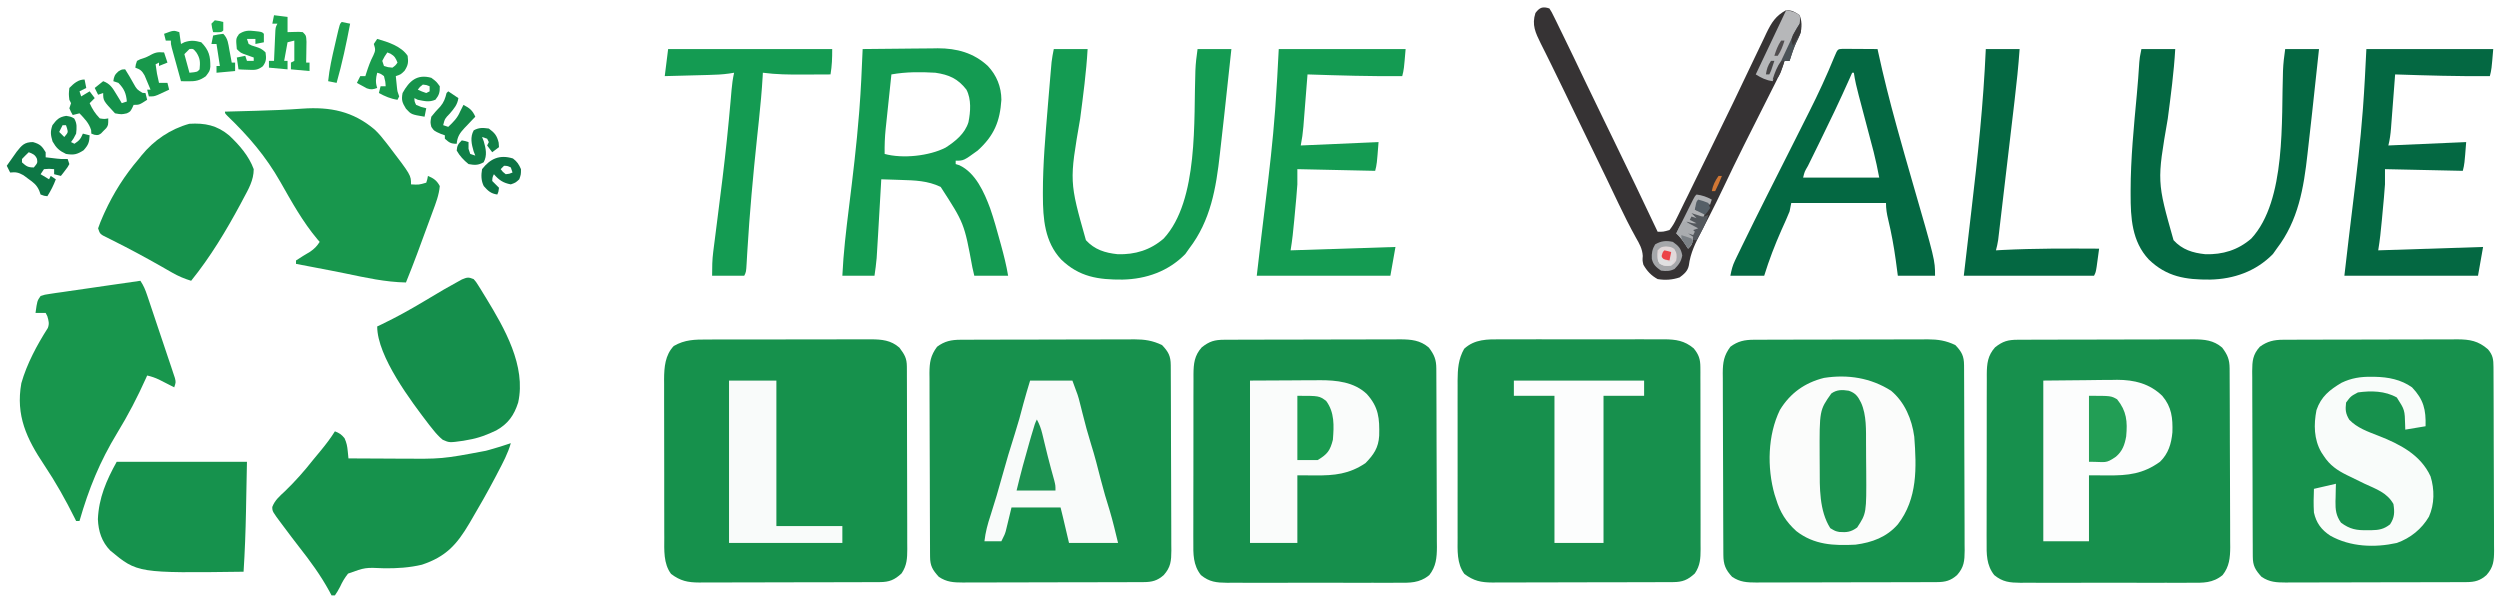 <svg height="356" width="1478" xmlns="http://www.w3.org/2000/svg" version="1.1">
<path transform="translate(723.876,200.86)" fill="#168F4C" d="M0 0 C1.47 -0.009 1.47 -0.009 2.969 -0.017 C4.038 -0.018 5.107 -0.02 6.208 -0.021 C7.338 -0.026 8.469 -0.031 9.633 -0.036 C13.376 -0.05 17.119 -0.057 20.863 -0.063 C23.463 -0.068 26.064 -0.074 28.665 -0.08 C33.422 -0.089 38.18 -0.095 42.938 -0.098 C49.93 -0.103 56.922 -0.12 63.914 -0.149 C69.98 -0.174 76.045 -0.181 82.111 -0.183 C84.687 -0.186 87.263 -0.194 89.839 -0.207 C93.443 -0.224 97.048 -0.222 100.653 -0.216 C101.715 -0.225 102.778 -0.234 103.873 -0.244 C110.371 -0.207 115.742 0.228 120.867 4.64 C124.065 8.875 125.246 11.715 125.271 16.965 C125.282 18.456 125.282 18.456 125.293 19.977 C125.296 21.066 125.299 22.155 125.301 23.278 C125.308 24.426 125.314 25.574 125.321 26.757 C125.341 30.566 125.353 34.375 125.363 38.183 C125.367 39.484 125.371 40.784 125.375 42.123 C125.394 48.296 125.408 54.468 125.417 60.64 C125.426 67.753 125.453 74.867 125.493 81.98 C125.523 87.485 125.538 92.99 125.541 98.495 C125.544 101.779 125.555 105.064 125.578 108.348 C125.602 112.018 125.601 115.686 125.594 119.356 C125.613 120.975 125.613 120.975 125.633 122.627 C125.59 128.885 125.117 134.105 121.124 139.14 C115.28 143.927 109.67 143.712 102.333 143.658 C101.163 143.665 99.993 143.672 98.788 143.679 C94.931 143.697 91.075 143.685 87.218 143.672 C84.532 143.674 81.846 143.678 79.16 143.683 C73.534 143.691 67.909 143.681 62.284 143.662 C55.793 143.64 49.302 143.647 42.811 143.669 C37.224 143.687 31.638 143.69 26.051 143.679 C22.72 143.673 19.39 143.674 16.059 143.686 C12.344 143.696 8.63 143.68 4.915 143.658 C3.82 143.666 2.725 143.674 1.596 143.683 C-4.745 143.612 -8.891 143.223 -13.876 139.14 C-18.568 133.212 -18.443 126.665 -18.377 119.404 C-18.383 118.251 -18.388 117.099 -18.394 115.912 C-18.406 112.121 -18.39 108.33 -18.372 104.539 C-18.372 101.897 -18.373 99.254 -18.376 96.612 C-18.379 91.083 -18.365 85.554 -18.342 80.024 C-18.316 73.642 -18.314 67.259 -18.326 60.877 C-18.336 54.72 -18.33 48.564 -18.316 42.408 C-18.312 39.795 -18.311 37.182 -18.315 34.569 C-18.318 30.918 -18.302 27.269 -18.28 23.618 C-18.284 22.54 -18.289 21.461 -18.293 20.35 C-18.231 14.085 -17.756 9.374 -13.411 4.496 C-8.815 0.851 -5.753 0.02 0 0 Z"></path>
<path transform="translate(1192.876,200.86)" fill="#17904D" d="M0 0 C1.47 -0.009 1.47 -0.009 2.969 -0.017 C4.038 -0.018 5.107 -0.02 6.208 -0.021 C7.338 -0.026 8.469 -0.031 9.633 -0.036 C13.376 -0.05 17.119 -0.057 20.863 -0.063 C23.463 -0.068 26.064 -0.074 28.665 -0.08 C33.422 -0.089 38.18 -0.095 42.938 -0.098 C49.93 -0.103 56.922 -0.12 63.914 -0.149 C69.98 -0.174 76.045 -0.181 82.111 -0.183 C84.687 -0.186 87.263 -0.194 89.839 -0.207 C93.443 -0.224 97.048 -0.222 100.653 -0.216 C101.715 -0.225 102.778 -0.234 103.873 -0.244 C110.371 -0.207 115.742 0.228 120.867 4.64 C124.065 8.875 125.246 11.715 125.271 16.965 C125.282 18.456 125.282 18.456 125.293 19.977 C125.296 21.066 125.299 22.155 125.301 23.278 C125.308 24.426 125.314 25.574 125.321 26.757 C125.341 30.566 125.353 34.375 125.363 38.183 C125.367 39.484 125.371 40.784 125.375 42.123 C125.394 48.296 125.408 54.468 125.417 60.64 C125.426 67.753 125.453 74.867 125.493 81.98 C125.523 87.485 125.538 92.99 125.541 98.495 C125.544 101.779 125.555 105.064 125.578 108.348 C125.602 112.018 125.601 115.686 125.594 119.356 C125.613 120.975 125.613 120.975 125.633 122.627 C125.59 128.885 125.117 134.105 121.124 139.14 C115.28 143.927 109.67 143.712 102.333 143.658 C101.163 143.665 99.993 143.672 98.788 143.679 C94.931 143.697 91.075 143.685 87.218 143.672 C84.532 143.674 81.846 143.678 79.16 143.683 C73.534 143.691 67.909 143.681 62.284 143.662 C55.793 143.64 49.302 143.647 42.811 143.669 C37.224 143.687 31.638 143.69 26.051 143.679 C22.72 143.673 19.39 143.674 16.059 143.686 C12.344 143.696 8.63 143.68 4.915 143.658 C3.82 143.666 2.725 143.674 1.596 143.683 C-4.745 143.612 -8.891 143.223 -13.876 139.14 C-18.568 133.212 -18.443 126.665 -18.377 119.404 C-18.383 118.251 -18.388 117.099 -18.394 115.912 C-18.406 112.121 -18.39 108.33 -18.372 104.539 C-18.372 101.897 -18.373 99.254 -18.376 96.612 C-18.379 91.083 -18.365 85.554 -18.342 80.024 C-18.316 73.642 -18.314 67.259 -18.326 60.877 C-18.336 54.72 -18.33 48.564 -18.316 42.408 C-18.312 39.795 -18.311 37.182 -18.315 34.569 C-18.318 30.918 -18.302 27.269 -18.28 23.618 C-18.284 22.54 -18.289 21.461 -18.293 20.35 C-18.231 14.085 -17.756 9.374 -13.411 4.496 C-8.815 0.851 -5.753 0.02 0 0 Z"></path>
<path transform="translate(887.446,200.612)" fill="#17904D" d="M0 0 C1.121 -0.005 2.243 -0.011 3.398 -0.016 C7.087 -0.029 10.776 -0.02 14.465 -0.01 C17.037 -0.012 19.61 -0.015 22.182 -0.019 C27.566 -0.023 32.95 -0.017 38.334 -0.003 C44.545 0.013 50.756 0.008 56.967 -0.008 C62.961 -0.024 68.955 -0.022 74.949 -0.013 C77.491 -0.011 80.034 -0.014 82.576 -0.021 C86.13 -0.028 89.684 -0.017 93.238 0 C94.285 -0.006 95.332 -0.012 96.411 -0.018 C103.324 0.042 108.406 0.751 113.867 5.326 C116.854 8.976 117.804 11.707 117.815 16.422 C117.822 17.437 117.829 18.452 117.837 19.498 C117.834 20.606 117.832 21.713 117.829 22.854 C117.834 24.026 117.839 25.197 117.845 26.403 C117.856 29.612 117.859 32.821 117.856 36.03 C117.855 38.711 117.86 41.392 117.865 44.074 C117.876 50.401 117.876 56.729 117.87 63.057 C117.864 69.578 117.876 76.099 117.898 82.62 C117.915 88.225 117.921 93.829 117.918 99.433 C117.916 102.778 117.92 106.123 117.933 109.467 C117.945 113.199 117.938 116.931 117.927 120.663 C117.934 121.767 117.942 122.87 117.95 124.007 C117.912 129.537 117.759 133.656 114.554 138.388 C110.376 142.253 107.305 143.509 101.678 143.529 C100.171 143.537 100.171 143.537 98.632 143.546 C97.531 143.547 96.429 143.548 95.293 143.549 C94.132 143.554 92.971 143.559 91.775 143.564 C87.924 143.579 84.073 143.586 80.222 143.591 C78.226 143.596 76.229 143.6 74.232 143.604 C68.668 143.616 63.103 143.624 57.539 143.627 C50.348 143.632 43.157 143.649 35.967 143.678 C30.405 143.7 24.843 143.71 19.281 143.711 C15.961 143.712 12.641 143.719 9.321 143.736 C5.615 143.753 1.909 143.751 -1.796 143.745 C-2.892 143.754 -3.988 143.763 -5.117 143.773 C-11.884 143.735 -16.179 142.838 -21.696 138.701 C-26.278 132.646 -25.733 124.569 -25.704 117.326 C-25.708 116.245 -25.711 115.164 -25.715 114.051 C-25.724 110.497 -25.718 106.942 -25.711 103.388 C-25.713 100.908 -25.714 98.427 -25.717 95.947 C-25.72 90.755 -25.716 85.564 -25.706 80.373 C-25.695 73.728 -25.701 67.084 -25.713 60.44 C-25.721 55.32 -25.718 50.2 -25.713 45.08 C-25.712 42.631 -25.713 40.181 -25.718 37.731 C-25.723 34.304 -25.715 30.878 -25.704 27.451 C-25.708 26.445 -25.712 25.439 -25.717 24.402 C-25.676 17.654 -25.27 11.546 -21.821 5.576 C-15.575 -0.177 -8.024 -0.047 0 0 Z"></path>
<path transform="translate(418.219,200.725)" fill="#16914C" d="M0 0 C1.682 -0.008 1.682 -0.008 3.397 -0.015 C7.097 -0.029 10.797 -0.028 14.496 -0.026 C17.072 -0.03 19.647 -0.034 22.223 -0.039 C27.618 -0.047 33.014 -0.046 38.41 -0.041 C44.636 -0.035 50.861 -0.047 57.087 -0.069 C63.091 -0.088 69.094 -0.091 75.098 -0.088 C77.646 -0.088 80.194 -0.094 82.742 -0.104 C86.306 -0.116 89.87 -0.109 93.434 -0.098 C94.484 -0.105 95.534 -0.113 96.616 -0.121 C103.066 -0.075 108.477 0.363 113.524 4.81 C116.576 8.925 117.905 10.987 117.922 16.068 C117.928 17.081 117.933 18.093 117.939 19.136 C117.941 20.808 117.941 20.808 117.943 22.514 C117.948 23.685 117.953 24.856 117.958 26.062 C117.97 29.279 117.977 32.496 117.982 35.713 C117.985 37.724 117.989 39.734 117.993 41.745 C118.007 48.037 118.017 54.329 118.02 60.621 C118.025 67.88 118.042 75.14 118.071 82.4 C118.093 88.013 118.103 93.626 118.104 99.238 C118.105 102.59 118.111 105.941 118.129 109.293 C118.146 113.035 118.144 116.776 118.138 120.518 C118.147 121.625 118.156 122.731 118.166 123.872 C118.136 129.41 117.995 133.536 114.781 138.275 C110.603 142.14 107.533 143.396 101.905 143.415 C100.398 143.424 100.398 143.424 98.86 143.432 C97.758 143.434 96.656 143.435 95.521 143.436 C94.359 143.441 93.198 143.446 92.002 143.451 C88.151 143.465 84.3 143.472 80.449 143.478 C78.453 143.482 76.456 143.486 74.459 143.491 C68.895 143.503 63.33 143.51 57.766 143.514 C50.575 143.518 43.384 143.536 36.194 143.565 C30.632 143.586 25.07 143.596 19.508 143.598 C16.188 143.599 12.868 143.606 9.548 143.622 C5.842 143.639 2.137 143.638 -1.569 143.631 C-2.665 143.64 -3.761 143.65 -4.89 143.659 C-11.657 143.622 -15.952 142.725 -21.469 138.587 C-26.062 132.518 -25.511 124.397 -25.493 117.136 C-25.498 116.047 -25.503 114.959 -25.509 113.837 C-25.522 110.255 -25.522 106.673 -25.519 103.091 C-25.523 100.591 -25.528 98.09 -25.532 95.59 C-25.54 90.355 -25.539 85.121 -25.534 79.887 C-25.529 74.522 -25.536 69.158 -25.555 63.793 C-25.577 57.3 -25.585 50.807 -25.581 44.314 C-25.582 41.845 -25.587 39.377 -25.597 36.909 C-25.609 33.453 -25.602 29.998 -25.591 26.542 C-25.598 25.531 -25.606 24.519 -25.614 23.477 C-25.561 16.326 -25.015 9.222 -19.906 3.837 C-13.354 0.028 -7.387 -0.017 0 0 Z"></path>
<path transform="translate(1349.838,200.86)" fill="#17914D" d="M0 0 C0.971 -0.006 1.943 -0.011 2.944 -0.017 C4.003 -0.018 5.062 -0.02 6.154 -0.021 C7.274 -0.026 8.395 -0.031 9.55 -0.036 C13.261 -0.05 16.971 -0.057 20.682 -0.063 C23.26 -0.068 25.838 -0.074 28.417 -0.08 C33.133 -0.089 37.85 -0.095 42.567 -0.098 C49.498 -0.103 56.43 -0.12 63.361 -0.149 C69.374 -0.174 75.388 -0.181 81.401 -0.183 C83.954 -0.186 86.508 -0.194 89.062 -0.207 C92.635 -0.224 96.209 -0.222 99.783 -0.216 C100.836 -0.225 101.889 -0.234 102.974 -0.244 C110.369 -0.202 115.299 0.651 121.037 5.64 C124.002 9.128 124.288 11.67 124.309 16.092 C124.32 17.625 124.32 17.625 124.331 19.189 C124.334 20.31 124.337 21.43 124.339 22.585 C124.346 23.766 124.352 24.946 124.359 26.163 C124.379 30.079 124.391 33.994 124.401 37.91 C124.405 39.259 124.409 40.608 124.413 41.958 C124.432 48.297 124.446 54.635 124.455 60.974 C124.464 68.286 124.491 75.598 124.531 82.91 C124.561 88.565 124.576 94.221 124.579 99.876 C124.582 103.252 124.591 106.628 124.616 110.004 C124.64 113.772 124.639 117.539 124.632 121.308 C124.651 122.979 124.651 122.979 124.671 124.685 C124.63 130.826 124.288 134.476 120.162 139.14 C116.388 142.457 113.24 143.264 108.286 143.281 C106.778 143.289 106.778 143.289 105.24 143.298 C104.138 143.299 103.037 143.3 101.901 143.302 C100.74 143.307 99.579 143.312 98.382 143.317 C94.532 143.331 90.681 143.338 86.83 143.344 C84.834 143.348 82.837 143.352 80.84 143.357 C75.276 143.368 69.711 143.376 64.147 143.379 C56.956 143.384 49.765 143.401 42.574 143.43 C37.013 143.452 31.451 143.462 25.889 143.463 C22.569 143.464 19.249 143.472 15.928 143.488 C12.223 143.505 8.517 143.503 4.811 143.497 C3.716 143.506 2.62 143.515 1.491 143.525 C-4.023 143.495 -8.119 143.339 -12.838 140.14 C-16.508 136.073 -17.959 133.692 -17.985 128.271 C-17.992 127.242 -17.999 126.213 -18.007 125.153 C-18.009 124.019 -18.012 122.885 -18.015 121.718 C-18.021 120.527 -18.028 119.337 -18.035 118.11 C-18.054 114.157 -18.066 110.203 -18.076 106.25 C-18.08 104.889 -18.084 103.527 -18.088 102.166 C-18.107 95.769 -18.122 89.373 -18.13 82.976 C-18.14 75.595 -18.166 68.214 -18.206 60.833 C-18.237 55.127 -18.251 49.421 -18.255 43.715 C-18.257 40.307 -18.266 36.9 -18.291 33.493 C-18.315 29.689 -18.315 25.885 -18.308 22.081 C-18.321 20.955 -18.333 19.83 -18.347 18.67 C-18.305 12.519 -18.015 8.789 -13.838 4.14 C-9.342 0.881 -5.471 0.019 0 0 Z"></path>
<path transform="translate(567.831,200.86)" fill="#17914D" d="M0 0 C0.97 -0.006 1.94 -0.011 2.939 -0.017 C3.997 -0.018 5.055 -0.02 6.145 -0.021 C7.823 -0.028 7.823 -0.028 9.536 -0.036 C13.242 -0.05 16.948 -0.057 20.653 -0.063 C23.229 -0.068 25.805 -0.074 28.381 -0.08 C33.094 -0.089 37.807 -0.095 42.52 -0.098 C49.443 -0.103 56.366 -0.12 63.289 -0.149 C69.297 -0.174 75.305 -0.181 81.313 -0.183 C83.863 -0.186 86.413 -0.194 88.963 -0.207 C92.534 -0.224 96.105 -0.222 99.676 -0.216 C101.25 -0.23 101.25 -0.23 102.857 -0.244 C108.997 -0.209 113.6 0.484 119.169 3.14 C122.933 7.098 124.291 9.633 124.316 15.01 C124.327 16.554 124.327 16.554 124.338 18.128 C124.341 19.262 124.343 20.395 124.346 21.563 C124.353 22.754 124.359 23.944 124.366 25.17 C124.386 29.124 124.397 33.077 124.407 37.031 C124.411 38.392 124.415 39.754 124.42 41.115 C124.439 47.512 124.453 53.908 124.461 60.305 C124.471 67.686 124.497 75.066 124.538 82.447 C124.568 88.154 124.583 93.86 124.586 99.566 C124.588 102.974 124.597 106.381 124.622 109.788 C124.647 113.592 124.646 117.396 124.639 121.2 C124.658 122.888 124.658 122.888 124.678 124.61 C124.637 130.774 124.319 134.462 120.169 139.14 C116.395 142.457 113.247 143.264 108.293 143.281 C106.785 143.289 106.785 143.289 105.247 143.298 C104.145 143.299 103.043 143.3 101.908 143.302 C100.747 143.307 99.586 143.312 98.389 143.317 C94.538 143.331 90.688 143.338 86.837 143.344 C84.84 143.348 82.844 143.352 80.847 143.357 C75.282 143.368 69.718 143.376 64.153 143.379 C56.963 143.384 49.772 143.401 42.581 143.43 C37.019 143.452 31.457 143.462 25.895 143.463 C22.575 143.464 19.255 143.472 15.935 143.488 C12.229 143.505 8.524 143.503 4.818 143.497 C3.722 143.506 2.627 143.515 1.498 143.525 C-4.016 143.495 -8.113 143.339 -12.831 140.14 C-16.484 136.092 -17.952 133.712 -17.978 128.315 C-17.985 127.296 -17.992 126.277 -18 125.227 C-18.003 124.104 -18.005 122.982 -18.008 121.825 C-18.015 120.646 -18.021 119.467 -18.028 118.253 C-18.048 114.336 -18.059 110.42 -18.069 106.504 C-18.073 105.155 -18.077 103.806 -18.082 102.457 C-18.101 96.118 -18.115 89.778 -18.123 83.439 C-18.133 76.127 -18.159 68.815 -18.2 61.503 C-18.23 55.849 -18.245 50.194 -18.248 44.54 C-18.25 41.164 -18.259 37.789 -18.284 34.413 C-18.309 30.643 -18.308 26.873 -18.301 23.103 C-18.314 21.99 -18.327 20.878 -18.34 19.731 C-18.297 13.312 -17.689 9.346 -13.831 4.14 C-9.414 0.827 -5.428 0.019 0 0 Z"></path>
<path transform="translate(1036.831,200.86)" fill="#16914D" d="M0 0 C0.97 -0.006 1.94 -0.011 2.939 -0.017 C3.997 -0.018 5.055 -0.02 6.145 -0.021 C7.823 -0.028 7.823 -0.028 9.536 -0.036 C13.242 -0.05 16.948 -0.057 20.653 -0.063 C23.229 -0.068 25.805 -0.074 28.381 -0.08 C33.094 -0.089 37.807 -0.095 42.52 -0.098 C49.443 -0.103 56.366 -0.12 63.289 -0.149 C69.297 -0.174 75.305 -0.181 81.313 -0.183 C83.863 -0.186 86.413 -0.194 88.963 -0.207 C92.534 -0.224 96.105 -0.222 99.676 -0.216 C101.25 -0.23 101.25 -0.23 102.857 -0.244 C108.997 -0.209 113.6 0.484 119.169 3.14 C122.933 7.098 124.291 9.633 124.316 15.01 C124.327 16.554 124.327 16.554 124.338 18.128 C124.341 19.262 124.343 20.395 124.346 21.563 C124.353 22.754 124.359 23.944 124.366 25.17 C124.386 29.124 124.397 33.077 124.407 37.031 C124.411 38.392 124.415 39.754 124.42 41.115 C124.439 47.512 124.453 53.908 124.461 60.305 C124.471 67.686 124.497 75.066 124.538 82.447 C124.568 88.154 124.583 93.86 124.586 99.566 C124.588 102.974 124.597 106.381 124.622 109.788 C124.647 113.592 124.646 117.396 124.639 121.2 C124.658 122.888 124.658 122.888 124.678 124.61 C124.637 130.774 124.319 134.462 120.169 139.14 C116.395 142.457 113.247 143.264 108.293 143.281 C106.785 143.289 106.785 143.289 105.247 143.298 C104.145 143.299 103.043 143.3 101.908 143.302 C100.747 143.307 99.586 143.312 98.389 143.317 C94.538 143.331 90.688 143.338 86.837 143.344 C84.84 143.348 82.844 143.352 80.847 143.357 C75.282 143.368 69.718 143.376 64.153 143.379 C56.963 143.384 49.772 143.401 42.581 143.43 C37.019 143.452 31.457 143.462 25.895 143.463 C22.575 143.464 19.255 143.472 15.935 143.488 C12.229 143.505 8.524 143.503 4.818 143.497 C3.722 143.506 2.627 143.515 1.498 143.525 C-4.019 143.495 -8.108 143.334 -12.831 140.14 C-16.706 135.951 -17.951 132.873 -17.978 127.233 C-17.985 126.221 -17.992 125.209 -18 124.166 C-18.003 123.056 -18.005 121.947 -18.008 120.804 C-18.015 119.634 -18.021 118.465 -18.028 117.26 C-18.048 113.382 -18.059 109.503 -18.069 105.625 C-18.073 104.288 -18.077 102.951 -18.082 101.614 C-18.101 95.333 -18.115 89.051 -18.123 82.769 C-18.133 75.526 -18.159 68.283 -18.2 61.041 C-18.23 55.437 -18.245 49.834 -18.248 44.23 C-18.25 40.886 -18.261 37.542 -18.284 34.198 C-18.309 30.463 -18.308 26.729 -18.301 22.995 C-18.314 21.893 -18.327 20.792 -18.34 19.657 C-18.296 13.263 -17.667 9.328 -13.831 4.14 C-9.414 0.827 -5.428 0.019 0 0 Z"></path>
<path transform="translate(198,255)" fill="#16924C" d="M0 0 C2.585 0.98 3.924 1.907 5.688 4.062 C6.933 6.849 7.293 8.694 7.582 11.684 C7.703 12.897 7.703 12.897 7.827 14.135 C7.913 15.058 7.913 15.058 8 16 C15.218 16.051 22.437 16.086 29.655 16.11 C32.103 16.12 34.55 16.133 36.998 16.151 C63.401 16.379 63.401 16.379 89.25 11.5 C90.025 11.287 90.799 11.075 91.598 10.855 C95.776 9.695 99.898 8.411 104 7 C102.274 13.123 99.304 18.575 96.375 24.188 C95.811 25.269 95.247 26.351 94.666 27.466 C90.161 36.004 85.408 44.376 80.5 52.688 C80.162 53.264 79.823 53.84 79.474 54.434 C72.09 66.974 65.587 74.149 51.438 78.852 C44.147 80.596 36.526 81.083 29.055 80.965 C17.907 80.449 17.907 80.449 7.77 84.113 C5.743 86.679 4.349 89.03 3 92 C1.457 94.828 1.457 94.828 0 97 C-0.66 97 -1.32 97 -2 97 C-2.64 95.78 -2.64 95.78 -3.293 94.535 C-8.474 85.039 -14.615 76.679 -21.293 68.188 C-24.141 64.537 -26.914 60.832 -29.688 57.125 C-30.192 56.453 -30.697 55.781 -31.218 55.088 C-36.995 47.381 -36.995 47.381 -37.031 44.727 C-35.491 40.653 -32.641 38.309 -29.5 35.375 C-23.503 29.583 -18.156 23.56 -13 17 C-11.398 15.06 -9.794 13.123 -8.188 11.188 C-5.225 7.572 -2.467 3.969 0 0 Z"></path>
<path transform="translate(221.492,76.603)" fill="#18974D" d="M0 0 C2.558 2.369 4.69 5.019 6.821 7.772 C7.287 8.37 7.754 8.968 8.234 9.583 C21.508 26.97 21.508 26.97 21.508 32.397 C26.159 32.666 26.159 32.666 30.508 31.397 C31.16 29.372 31.16 29.372 31.508 27.397 C34.857 28.783 36.798 30.157 38.508 33.397 C38.041 38.763 36.132 43.593 34.27 48.6 C33.948 49.478 33.626 50.356 33.294 51.26 C32.613 53.113 31.93 54.966 31.244 56.817 C30.205 59.622 29.173 62.429 28.143 65.237 C27.477 67.046 26.811 68.854 26.145 70.663 C25.841 71.489 25.536 72.315 25.223 73.167 C23.08 78.949 20.823 84.681 18.508 90.397 C6.367 90.158 -5.193 87.584 -17.032 85.108 C-23.028 83.875 -29.041 82.732 -35.054 81.584 C-36.197 81.366 -37.339 81.147 -38.516 80.921 C-41.174 80.412 -43.833 79.904 -46.492 79.397 C-46.492 78.737 -46.492 78.077 -46.492 77.397 C-43.801 75.542 -41.001 73.916 -38.191 72.249 C-35.623 70.487 -34.165 68.989 -32.492 66.397 C-32.942 65.884 -33.391 65.371 -33.855 64.842 C-42.549 54.494 -49.071 42.685 -55.723 30.967 C-64.408 15.73 -74.469 4.018 -87.074 -8.119 C-88.492 -9.603 -88.492 -9.603 -88.492 -10.603 C-87.54 -10.628 -86.589 -10.653 -85.609 -10.679 C-82.002 -10.775 -78.396 -10.875 -74.789 -10.975 C-73.243 -11.018 -71.696 -11.06 -70.15 -11.1 C-60.977 -11.342 -51.838 -11.714 -42.686 -12.38 C-26.241 -13.53 -12.79 -10.83 0 0 Z"></path>
<path transform="translate(83,166)" fill="#18964D" d="M0 0 C1.935 2.903 2.88 5.241 3.987 8.525 C4.371 9.657 4.754 10.788 5.149 11.953 C5.558 13.175 5.966 14.397 6.387 15.656 C6.812 16.923 7.238 18.189 7.663 19.456 C8.553 22.108 9.439 24.761 10.323 27.415 C11.458 30.817 12.604 34.216 13.754 37.613 C14.636 40.226 15.51 42.842 16.381 45.458 C17.005 47.323 17.636 49.185 18.268 51.047 C18.642 52.178 19.016 53.309 19.401 54.475 C19.735 55.471 20.069 56.468 20.412 57.495 C21 60 21 60 20 63 C19.18 62.578 18.36 62.157 17.516 61.723 C16.438 61.175 15.36 60.627 14.25 60.062 C13.183 59.517 12.115 58.972 11.016 58.41 C8.589 57.275 6.577 56.586 4 56 C3.776 56.505 3.551 57.01 3.32 57.531 C-1.715 68.75 -7.276 79.44 -13.688 89.938 C-24.025 106.951 -30.478 122.822 -36 142 C-36.66 142 -37.32 142 -38 142 C-38.255 141.484 -38.509 140.969 -38.772 140.437 C-44.204 129.534 -50.036 119.13 -56.812 109 C-67.255 93.376 -73.789 79.667 -70.387 60.555 C-67.117 49.06 -61.122 37.945 -54.715 27.895 C-53.734 25.295 -54.247 23.631 -55 21 C-55.33 20.34 -55.66 19.68 -56 19 C-57.98 19 -59.96 19 -62 19 C-61.032 11.904 -61.032 11.904 -59 9 C-56.52 8.177 -56.52 8.177 -53.357 7.72 C-51.585 7.45 -51.585 7.45 -49.778 7.175 C-48.498 6.998 -47.217 6.822 -45.898 6.641 C-44.578 6.446 -43.258 6.25 -41.939 6.052 C-38.465 5.537 -34.989 5.043 -31.513 4.553 C-27.965 4.05 -24.42 3.526 -20.875 3.004 C-13.92 1.983 -6.961 0.984 0 0 Z"></path>
<path transform="translate(1118,231)" fill="#FBFCFB" d="M0 0 C8.081 6.739 12.333 16.912 13.715 27.176 C15.076 45.433 15.747 63.764 4 79 C-2.645 86.58 -11.161 89.691 -21 91 C-33.943 91.667 -45.458 91.164 -56 83 C-62.099 77.491 -65.643 71.833 -68 64 C-68.298 63.093 -68.596 62.185 -68.902 61.25 C-73.359 45.477 -72.965 26.22 -65.715 11.367 C-59.63 1.368 -50.91 -4.776 -39.652 -7.586 C-25.588 -9.781 -12.051 -7.642 0 0 Z"></path>
<path transform="translate(510,29)" fill="#149B52" d="M0 0 C7.471 -0.102 14.941 -0.172 22.412 -0.22 C24.949 -0.24 27.486 -0.267 30.023 -0.302 C33.688 -0.351 37.351 -0.373 41.016 -0.391 C42.135 -0.411 43.254 -0.432 44.407 -0.453 C55.639 -0.456 65.648 2.234 74 10 C79.249 15.533 81.97 22.374 82.02 29.98 C81.19 42.832 77.679 51.253 68 60 C59.729 66 59.729 66 55 66 C55 66.66 55 67.32 55 68 C55.722 68.227 56.444 68.454 57.188 68.688 C66.772 73.16 71.845 84.679 75.348 94.074 C77.64 100.643 79.465 107.358 81.312 114.062 C81.578 115.026 81.578 115.026 81.849 116.009 C83.491 122.006 84.976 127.859 86 134 C79.4 134 72.8 134 66 134 C65.625 132.369 65.25 130.739 64.863 129.059 C60.058 103.016 60.058 103.016 46.125 81.5 C38.474 77.827 30.849 77.615 22.5 77.375 C21.391 77.336 20.283 77.298 19.141 77.258 C16.427 77.164 13.714 77.079 11 77 C10.951 77.928 10.902 78.856 10.852 79.812 C10.319 89.722 9.736 99.628 9.131 109.532 C9.044 110.961 8.958 112.39 8.873 113.82 C8.752 115.863 8.626 117.906 8.5 119.949 C8.428 121.139 8.356 122.328 8.281 123.553 C7.996 127.05 7.496 130.527 7 134 C0.73 134 -5.54 134 -12 134 C-11.373 120.47 -9.769 107.126 -8.104 93.689 C-5.823 75.217 -3.586 56.746 -2.125 38.188 C-2.07 37.5 -2.015 36.812 -1.958 36.103 C-1.009 24.084 -0.505 12.044 0 0 Z M17 15 C16.425 20.407 15.856 25.815 15.291 31.223 C15.098 33.06 14.905 34.897 14.709 36.734 C14.427 39.385 14.151 42.036 13.875 44.688 C13.788 45.499 13.7 46.311 13.61 47.147 C13.099 52.128 12.92 56.993 13 62 C23.507 64.906 39.309 63.261 49.039 58.266 C54.845 54.518 60.42 50.056 62.547 43.25 C63.781 37.121 64.353 29.578 61.312 23.938 C56.202 17.446 51.082 15.2 43 14 C34.304 13.483 25.583 13.459 17 15 Z"></path>
<path transform="translate(1089.225,28.886)" fill="#046842" d="M0 0 C0.958 0.005 1.917 0.01 2.904 0.016 C4.456 0.021 4.456 0.021 6.039 0.026 C7.127 0.034 8.216 0.042 9.338 0.051 C10.976 0.058 10.976 0.058 12.648 0.065 C15.357 0.077 18.066 0.093 20.775 0.114 C20.899 0.692 21.023 1.27 21.151 1.865 C24.31 16.404 27.941 30.775 31.9 45.114 C32.131 45.951 32.362 46.788 32.601 47.651 C35.332 57.522 38.128 67.374 40.978 77.211 C54.775 124.868 54.775 124.868 54.775 134.114 C47.515 134.114 40.255 134.114 32.775 134.114 C32.363 131.02 31.95 127.926 31.525 124.739 C30.411 116.657 28.956 108.732 27.046 100.802 C26.241 97.432 25.775 94.606 25.775 91.114 C7.295 91.114 -11.185 91.114 -30.225 91.114 C-30.555 92.764 -30.885 94.414 -31.225 96.114 C-31.881 97.797 -32.588 99.461 -33.334 101.106 C-33.757 102.052 -34.18 102.998 -34.616 103.973 C-35.289 105.466 -35.289 105.466 -35.975 106.989 C-39.941 115.924 -43.337 124.777 -46.225 134.114 C-52.825 134.114 -59.425 134.114 -66.225 134.114 C-65.497 130.473 -65.005 128.287 -63.483 125.115 C-63.103 124.318 -62.723 123.521 -62.331 122.699 C-61.897 121.81 -61.464 120.921 -61.018 120.004 C-60.546 119.027 -60.074 118.05 -59.588 117.043 C-49.818 96.927 -39.661 76.996 -29.596 57.027 C-27.192 52.256 -24.794 47.483 -22.399 42.708 C-21.501 40.92 -20.601 39.132 -19.698 37.346 C-14.273 26.612 -9.277 15.805 -4.728 4.669 C-2.815 0.144 -2.815 0.144 0 0 Z M5.775 14.114 C4.984 15.902 4.984 15.902 4.178 17.726 C-1.53 30.561 -7.579 43.202 -13.787 55.801 C-15.155 58.58 -16.521 61.36 -17.886 64.141 C-18.724 65.849 -19.564 67.556 -20.406 69.262 C-22.343 72.551 -22.343 72.551 -23.225 76.114 C-8.375 76.114 6.475 76.114 21.775 76.114 C20.272 68.427 20.272 68.427 18.462 60.851 C18.226 59.95 17.989 59.049 17.745 58.121 C17.371 56.717 17.371 56.717 16.99 55.285 C16.729 54.293 16.468 53.3 16.199 52.277 C15.373 49.139 14.543 46.001 13.713 42.864 C12.614 38.713 11.52 34.562 10.427 30.41 C10.176 29.467 9.925 28.523 9.667 27.55 C8.492 23.087 7.424 18.69 6.775 14.114 C6.445 14.114 6.115 14.114 5.775 14.114 Z"></path>
<path transform="translate(1266,29)" fill="#046842" d="M0 0 C6.6 0 13.2 0 20 0 C19.215 13.825 17.365 27.48 15.584 41.205 C9.179 78.294 9.179 78.294 19 113 C24.129 118.606 30.339 120.515 37.738 121.285 C48.039 121.62 57.168 118.823 65 112 C85.768 89.485 82.637 41.514 83.71 12.794 C83.877 8.418 84.374 4.382 85 0 C91.6 0 98.2 0 105 0 C103.696 12.337 102.36 24.669 101 37 C100.899 37.923 100.797 38.846 100.693 39.796 C100.078 45.381 99.451 50.964 98.809 56.546 C98.606 58.322 98.407 60.099 98.211 61.875 C95.969 82.167 92.743 101.417 80 118 C79.257 119.052 78.515 120.104 77.75 121.188 C67.76 131.405 54.669 136.002 40.665 136.292 C26.28 136.398 15.025 134.752 4.324 124.375 C-5.646 113.687 -6.39 99.8 -6.375 85.875 C-6.376 85.191 -6.377 84.508 -6.378 83.803 C-6.363 64.758 -4.467 45.802 -2.708 26.855 C-2.12 20.49 -1.63 14.129 -1.244 7.749 C-1 5 -1 5 0 0 Z"></path>
<path transform="translate(623,29)" fill="#149B52" d="M0 0 C6.6 0 13.2 0 20 0 C19.215 13.825 17.365 27.48 15.584 41.205 C9.179 78.294 9.179 78.294 19 113 C24.129 118.606 30.339 120.515 37.738 121.285 C48.039 121.62 57.168 118.823 65 112 C85.768 89.485 82.637 41.514 83.71 12.794 C83.877 8.418 84.374 4.382 85 0 C91.6 0 98.2 0 105 0 C103.696 12.337 102.36 24.669 101 37 C100.899 37.923 100.797 38.846 100.693 39.796 C100.078 45.381 99.451 50.964 98.809 56.546 C98.606 58.322 98.407 60.099 98.211 61.875 C95.969 82.167 92.743 101.417 80 118 C79.257 119.052 78.515 120.104 77.75 121.188 C67.76 131.405 54.669 136.002 40.665 136.292 C26.28 136.398 15.025 134.752 4.324 124.375 C-5.389 113.963 -6.41 100.356 -6.438 86.75 C-6.44 86.092 -6.443 85.434 -6.446 84.756 C-6.456 67.879 -4.943 51.057 -3.562 34.25 C-3.505 33.546 -3.447 32.843 -3.388 32.118 C-2.998 27.375 -2.598 22.632 -2.191 17.891 C-2.087 16.665 -1.983 15.439 -1.876 14.176 C-1.776 13.041 -1.676 11.905 -1.573 10.735 C-1.486 9.745 -1.399 8.754 -1.31 7.733 C-1.015 5.135 -0.513 2.564 0 0 Z"></path>
<path transform="translate(280,165)" fill="#158F4C" d="M0 0 C1.429 1.604 1.429 1.604 2.734 3.691 C3.466 4.849 3.466 4.849 4.213 6.031 C4.72 6.866 5.227 7.702 5.75 8.562 C6.279 9.419 6.807 10.275 7.352 11.157 C18.247 29.049 31.125 51.279 26.348 72.961 C23.922 80.561 20.379 85.549 13.383 89.465 C8.084 91.997 2.801 94.053 -3 95 C-4.024 95.192 -5.047 95.384 -6.102 95.582 C-14.328 96.745 -14.328 96.745 -18.262 94.992 C-20.512 93.175 -22.198 91.266 -24 89 C-24.754 88.06 -25.508 87.121 -26.285 86.152 C-36.862 72.353 -57 45.754 -57 28 C-56.1 27.573 -55.2 27.147 -54.273 26.707 C-45.925 22.675 -37.894 18.26 -29.938 13.5 C-16.713 5.609 -16.713 5.609 -10.375 2.125 C-9.228 1.488 -8.08 0.851 -6.898 0.195 C-3.759 -1.1 -3.044 -1.232 0 0 Z"></path>
<path transform="translate(135.473,80.066)" fill="#16924C" d="M0 0 C6.013 5.65 11.658 12.091 14.527 19.934 C14.519 26.506 11.43 31.716 8.402 37.371 C7.875 38.367 7.348 39.362 6.805 40.388 C-1.723 56.242 -11.128 71.914 -22.473 85.934 C-26.517 84.688 -30.052 83.205 -33.719 81.098 C-35.207 80.251 -35.207 80.251 -36.725 79.388 C-38.301 78.482 -38.301 78.482 -39.91 77.559 C-49.636 72.021 -59.451 66.735 -69.474 61.754 C-70.381 61.294 -71.288 60.834 -72.223 60.359 C-73.022 59.961 -73.821 59.564 -74.645 59.154 C-76.473 57.934 -76.473 57.934 -77.473 54.934 C-76.613 52.42 -75.689 50.095 -74.598 47.684 C-74.282 46.977 -73.966 46.27 -73.64 45.542 C-68.343 34.003 -61.743 23.574 -53.473 13.934 C-52.922 13.239 -52.372 12.544 -51.805 11.828 C-44.475 2.827 -34.733 -3.782 -23.535 -6.879 C-14.297 -7.445 -7.159 -5.983 0 0 Z"></path>
<path transform="translate(69,273)" fill="#16924D" d="M0 0 C25.41 0 50.82 0 77 0 C76.856 7.384 76.711 14.768 76.562 22.375 C76.519 24.665 76.476 26.955 76.432 29.314 C76.195 41.229 75.77 53.108 75 65 C12.254 65.828 12.254 65.828 -3.836 52.477 C-8.854 47.263 -10.822 41.145 -11.129 33.996 C-10.618 21.373 -6.075 10.935 0 0 Z"></path>
<path transform="translate(739,225)" fill="#FAFCFB" d="M0 0 C8.064 -0.041 16.129 -0.083 24.438 -0.125 C26.966 -0.143 29.494 -0.161 32.099 -0.18 C34.127 -0.186 36.156 -0.191 38.184 -0.195 C39.217 -0.206 40.251 -0.216 41.316 -0.226 C51.186 -0.229 61.474 0.811 68.984 7.863 C76.112 15.683 76.622 22.37 76.379 32.59 C75.96 39.726 73.135 43.816 68.25 48.812 C58.658 55.269 49.956 56.157 38.625 56.062 C33.366 56.032 33.366 56.032 28 56 C28 69.2 28 82.4 28 96 C18.76 96 9.52 96 0 96 C0 64.32 0 32.64 0 0 Z"></path>
<path transform="translate(1208,225)" fill="#FCFDFD" d="M0 0 C12.777 -0.124 12.777 -0.124 25.812 -0.25 C29.813 -0.305 29.813 -0.305 33.894 -0.36 C36.04 -0.372 38.186 -0.382 40.332 -0.391 C41.42 -0.411 42.508 -0.432 43.629 -0.453 C53.802 -0.457 62.882 1.781 70.34 9.039 C75.909 15.617 76.589 22.159 76.324 30.621 C75.676 37.376 73.962 43.172 69 48 C59.043 55.175 50.161 56.158 38.125 56.062 C34.454 56.042 30.782 56.021 27 56 C27 68.87 27 81.74 27 95 C18.09 95 9.18 95 0 95 C0 63.65 0 32.3 0 0 Z"></path>
<path transform="translate(916,5)" fill="#363334" d="M0 0 C1.359 2.135 1.359 2.135 2.75 4.977 C3.27 6.027 3.79 7.078 4.325 8.16 C4.878 9.303 5.431 10.447 6 11.625 C6.872 13.399 6.872 13.399 7.761 15.209 C12.222 24.3 16.586 33.437 20.934 42.582 C24.682 50.451 28.5 58.287 32.312 66.125 C33.778 69.138 35.242 72.151 36.707 75.164 C37.068 75.907 37.429 76.65 37.801 77.415 C46.623 95.567 55.404 113.739 64 132 C67.363 132.033 67.363 132.033 71 131 C72.8 128.678 73.892 126.883 75.108 124.275 C75.462 123.57 75.816 122.866 76.181 122.14 C77.349 119.8 78.479 117.444 79.609 115.086 C80.423 113.437 81.238 111.79 82.056 110.144 C84.212 105.787 86.337 101.416 88.455 97.041 C90.573 92.681 92.721 88.335 94.867 83.988 C104.044 65.366 113.068 46.669 121.938 27.899 C123.523 24.548 125.134 21.211 126.75 17.875 C127.262 16.781 127.774 15.686 128.301 14.559 C131.363 8.289 133.771 4.33 140 1 C143.639 1.083 144.932 1.955 148 4 C149.672 8.736 149.32 12.988 147.25 17.5 C146.879 18.231 146.507 18.962 146.125 19.715 C144.343 23.335 143.2 27.155 142 31 C141.01 31 140.02 31 139 31 C138.722 31.881 138.444 32.762 138.158 33.67 C137.107 36.691 135.907 39.421 134.469 42.273 C133.964 43.28 133.459 44.286 132.939 45.323 C132.393 46.401 131.847 47.479 131.285 48.59 C130.715 49.725 130.144 50.861 129.557 52.031 C128.037 55.057 126.513 58.081 124.988 61.104 C122.29 66.451 119.599 71.801 116.91 77.152 C116.323 78.321 115.736 79.489 115.131 80.692 C110.909 89.121 106.812 97.602 102.771 106.119 C100.163 111.606 97.492 117.053 94.715 122.457 C94.395 123.082 94.074 123.708 93.745 124.352 C92.489 126.803 91.231 129.251 89.955 131.692 C86.501 138.317 83.362 144.504 82.432 152.012 C81.702 155.372 79.65 156.996 77 159 C72.617 160.461 68.572 160.734 64 160 C60.176 157.92 57.718 155.249 55.562 151.5 C55 149 55 149 55.203 146.309 C54.943 142.074 53.256 139.157 51.188 135.562 C47.574 129.009 44.196 122.392 41 115.625 C36.287 105.679 31.503 95.771 26.688 85.875 C25.217 82.852 23.747 79.828 22.277 76.805 C21.915 76.06 21.554 75.316 21.181 74.549 C18.867 69.788 16.557 65.024 14.254 60.258 C13.959 59.648 13.664 59.037 13.36 58.408 C11.923 55.434 10.489 52.457 9.059 49.479 C6.466 44.085 3.859 38.698 1.187 33.342 C-0.047 30.866 -1.27 28.385 -2.494 25.903 C-3.35 24.176 -4.22 22.457 -5.091 20.738 C-8.21 14.394 -10.521 9.69 -8.25 2.688 C-5.784 -0.642 -3.904 -1.301 0 0 Z"></path>
<path transform="translate(1399,29)" fill="#046842" d="M0 0 C24.75 0 49.5 0 75 0 C74 12 74 12 73 16 C54.316 16.182 35.67 15.618 17 15 C16.914 16.13 16.829 17.26 16.74 18.425 C16.422 22.622 16.098 26.819 15.773 31.016 C15.633 32.831 15.495 34.647 15.357 36.463 C15.159 39.074 14.957 41.686 14.754 44.297 C14.663 45.513 14.663 45.513 14.571 46.753 C14.291 50.304 13.867 53.533 13 57 C28.18 56.34 43.36 55.68 59 55 C58 68 58 68 57 72 C41.82 71.67 26.64 71.34 11 71 C11 73.97 11 76.94 11 80 C10.827 82.631 10.62 85.261 10.379 87.887 C10.315 88.592 10.25 89.298 10.184 90.025 C10.049 91.499 9.912 92.974 9.773 94.448 C9.562 96.692 9.358 98.937 9.154 101.182 C8.603 107.166 7.989 113.065 7 119 C37.69 118.01 37.69 118.01 69 117 C68.01 122.61 67.02 128.22 66 134 C39.93 134 13.86 134 -13 134 C-11.301 119.277 -9.583 104.569 -7.755 89.864 C-5.582 72.308 -3.545 54.764 -2.188 37.125 C-2.102 36.019 -2.102 36.019 -2.014 34.891 C-1.128 23.268 -0.582 11.645 0 0 Z"></path>
<path transform="translate(756,29)" fill="#149B52" d="M0 0 C24.75 0 49.5 0 75 0 C74 12 74 12 73 16 C54.316 16.182 35.67 15.618 17 15 C16.914 16.095 16.829 17.189 16.74 18.317 C16.421 22.389 16.098 26.462 15.773 30.533 C15.633 32.294 15.495 34.054 15.357 35.815 C15.159 38.349 14.957 40.884 14.754 43.418 C14.663 44.593 14.663 44.593 14.571 45.792 C14.26 49.626 13.757 53.215 13 57 C28.18 56.34 43.36 55.68 59 55 C58 68 58 68 57 72 C41.82 71.67 26.64 71.34 11 71 C11 73.97 11 76.94 11 80 C10.827 82.631 10.62 85.261 10.379 87.887 C10.315 88.592 10.25 89.298 10.184 90.025 C10.049 91.499 9.912 92.974 9.773 94.448 C9.562 96.692 9.358 98.937 9.154 101.182 C8.603 107.166 7.989 113.065 7 119 C37.69 118.01 37.69 118.01 69 117 C68.01 122.61 67.02 128.22 66 134 C39.93 134 13.86 134 -13 134 C-11.303 119.293 -9.585 104.603 -7.755 89.914 C-5.552 72.155 -3.516 54.411 -2.188 36.562 C-2.13 35.797 -2.073 35.032 -2.014 34.243 C-1.177 22.837 -0.601 11.422 0 0 Z"></path>
<path transform="translate(609,225)" fill="#F9FBFA" d="M0 0 C8.25 0 16.5 0 25 0 C28.371 8.989 28.371 8.989 29.465 13.355 C29.705 14.3 29.946 15.245 30.193 16.219 C30.562 17.688 30.562 17.688 30.938 19.188 C33.287 28.395 33.287 28.395 36 37.5 C38.216 44.443 39.972 51.499 41.785 58.555 C43.376 64.714 45.121 70.79 47.055 76.852 C48.952 83.169 50.44 89.592 52 96 C42.43 96 32.86 96 23 96 C21.062 87.75 21.062 87.75 20.457 85.171 C20.297 84.491 20.137 83.81 19.973 83.109 C19.81 82.418 19.648 81.727 19.481 81.015 C19.001 79.006 18.501 77.003 18 75 C8.43 75 -1.14 75 -11 75 C-12.232 80.084 -12.232 80.084 -13.453 85.171 C-13.61 85.811 -13.767 86.45 -13.93 87.109 C-14.165 88.083 -14.165 88.083 -14.406 89.077 C-15 91 -15 91 -17 95 C-20.3 95 -23.6 95 -27 95 C-26.39 89.596 -25.094 84.773 -23.375 79.625 C-20.883 71.967 -18.636 64.264 -16.5 56.5 C-14.191 48.125 -11.733 39.826 -9.065 31.559 C-7.16 25.616 -5.502 19.636 -3.957 13.59 C-2.742 9.031 -1.356 4.519 0 0 Z"></path>
<path transform="translate(1401.938,222.75)" fill="#F9FCFA" d="M0 0 C1.058 0.01 1.058 0.01 2.137 0.021 C10.036 0.178 17.491 1.62 24.062 6.25 C30.941 13.509 32.324 19.453 32.062 29.25 C28.102 29.91 24.142 30.57 20.062 31.25 C20.037 30.381 20.011 29.512 19.984 28.617 C19.755 19.597 19.755 19.597 15.062 12.25 C8.096 8.307 -0.108 8.167 -7.938 9.25 C-12.176 11.515 -12.176 11.515 -14.938 15.25 C-15.429 19.509 -15.29 21.663 -13.062 25.375 C-8.41 30.246 -1.976 32.465 4.176 34.871 C16.637 39.762 29.089 45.981 35 58.875 C37.395 66.528 37.374 75.36 34.062 82.688 C29.8 90 23.048 95.426 15.062 98.25 C1.898 101.156 -12.434 100.576 -24.23 93.965 C-29.542 90.491 -32.545 86.471 -33.938 80.25 C-34.237 75.526 -34.122 70.994 -33.938 66.25 C-29.648 65.26 -25.358 64.27 -20.938 63.25 C-20.972 64.408 -21.007 65.565 -21.043 66.758 C-21.071 68.297 -21.098 69.836 -21.125 71.375 C-21.15 72.136 -21.175 72.896 -21.201 73.68 C-21.265 78.602 -20.894 82.112 -17.938 86.25 C-12.723 90.138 -8.711 90.863 -2.312 90.688 C-1.575 90.695 -0.838 90.702 -0.078 90.709 C4.466 90.656 7.477 90.082 11.062 87.25 C13.77 83.188 13.808 80.017 13.062 75.25 C9.381 68.545 2.767 66.358 -3.938 63.25 C-6.759 61.894 -9.568 60.512 -12.375 59.125 C-13.049 58.8 -13.723 58.476 -14.417 58.141 C-20.154 55.318 -24.594 52.274 -28.125 46.812 C-28.614 46.071 -29.102 45.33 -29.605 44.566 C-33.975 36.969 -34.109 28.216 -32.438 19.703 C-29.691 11.652 -24.628 7.731 -17.633 3.547 C-11.844 0.762 -6.369 -0.088 0 0 Z"></path>
<path transform="translate(395,29)" fill="#149B52" d="M0 0 C32.01 0 64.02 0 97 0 C97 5.517 96.874 9.756 96 15 C91.911 15.025 87.821 15.043 83.732 15.055 C82.345 15.06 80.958 15.067 79.572 15.075 C71.662 15.124 63.855 15.038 56 14 C55.961 14.762 55.922 15.523 55.882 16.308 C55.383 24.84 54.592 33.325 53.695 41.824 C53.571 43.002 53.447 44.18 53.319 45.394 C53.057 47.876 52.794 50.359 52.531 52.841 C50.199 74.931 48.175 96.999 46.85 119.173 C46.798 120.036 46.745 120.899 46.691 121.788 C46.595 123.382 46.504 124.977 46.417 126.572 C46.11 131.779 46.11 131.779 45 134 C38.73 134 32.46 134 26 134 C26 128.979 26.043 124.666 26.671 119.792 C26.818 118.625 26.966 117.458 27.118 116.256 C27.28 115.009 27.442 113.762 27.609 112.477 C27.779 111.144 27.947 109.811 28.115 108.479 C28.472 105.655 28.831 102.832 29.191 100.008 C30.129 92.661 31.048 85.312 31.957 77.961 C32.047 77.232 32.137 76.502 32.23 75.751 C34.062 60.884 35.58 45.997 36.896 31.077 C36.966 30.279 37.037 29.482 37.11 28.66 C37.237 27.211 37.361 25.761 37.481 24.31 C37.782 20.813 38.232 17.427 39 14 C38.012 14.158 37.025 14.317 36.008 14.48 C31.973 15.055 27.949 15.22 23.879 15.316 C23.134 15.337 22.389 15.358 21.622 15.379 C19.269 15.444 16.916 15.503 14.562 15.562 C12.956 15.606 11.35 15.649 9.744 15.693 C5.83 15.8 1.915 15.9 -2 16 C-1.34 10.72 -0.68 5.44 0 0 Z"></path>
<path transform="translate(1174,29)" fill="#046842" d="M0 0 C6.6 0 13.2 0 20 0 C19.296 10.122 18.233 20.162 17.039 30.234 C16.846 31.882 16.653 33.53 16.46 35.178 C15.953 39.496 15.444 43.813 14.934 48.13 C14.425 52.442 13.92 56.754 13.414 61.066 C12.544 68.475 11.67 75.884 10.793 83.292 C10.217 88.156 9.646 93.02 9.077 97.885 C8.809 100.158 8.541 102.43 8.273 104.703 C8.157 105.711 8.04 106.719 7.919 107.758 C7.811 108.67 7.703 109.581 7.591 110.521 C7.5 111.297 7.409 112.074 7.316 112.874 C7.005 114.964 6.549 116.961 6 119 C7.955 118.892 7.955 118.892 9.949 118.781 C28.966 117.82 47.965 117.9 67 118 C66.692 120.292 66.378 122.584 66.062 124.875 C65.888 126.151 65.714 127.427 65.535 128.742 C65 132 65 132 64 134 C38.59 134 13.18 134 -13 134 C-10 108 -10 108 -8.5 95.387 C-4.736 63.645 -1.389 31.947 0 0 Z"></path>
<path transform="translate(895,225)" fill="#FCFDFD" d="M0 0 C25.41 0 50.82 0 77 0 C77 2.97 77 5.94 77 9 C69.08 9 61.16 9 53 9 C53 37.71 53 66.42 53 96 C43.43 96 33.86 96 24 96 C24 67.29 24 38.58 24 9 C16.08 9 8.16 9 0 9 C0 6.03 0 3.06 0 0 Z"></path>
<path transform="translate(431,225)" fill="#F9FBFA" d="M0 0 C9.24 0 18.48 0 28 0 C28 28.38 28 56.76 28 86 C40.87 86 53.74 86 67 86 C67 89.3 67 92.6 67 96 C44.89 96 22.78 96 0 96 C0 64.32 0 32.64 0 0 Z"></path>
<path transform="translate(1093,231)" fill="#1A924F" d="M0 0 C4.013 1.368 5.434 3.392 7.25 7.062 C10.609 14.455 10.161 23.471 10.203 31.453 C10.209 32.316 10.215 33.178 10.22 34.067 C10.23 35.879 10.236 37.691 10.24 39.502 C10.25 42.23 10.281 44.956 10.312 47.684 C10.463 72.45 10.463 72.45 4.938 80.875 C1.257 83.537 -1.156 83.822 -5.629 83.496 C-8 83 -8 83 -10.938 81.25 C-17.529 70.864 -17.187 57.147 -17.185 45.252 C-17.187 43.099 -17.206 40.947 -17.225 38.795 C-17.341 11.516 -17.341 11.516 -10.312 1.625 C-6.971 -0.723 -3.889 -0.606 0 0 Z"></path>
<path transform="translate(1235,234)" fill="#229E55" d="M0 0 C13 0 13 0 16.625 2.062 C22.287 9.065 22.827 15.172 22 24 C21.104 28.966 19.827 32.662 15.938 36 C9.578 40.33 10.31 39 0 39 C0 26.13 0 13.26 0 0 Z"></path>
<path transform="translate(767,234)" fill="#1A9B50" d="M0 0 C12.862 0 12.862 0 17 3 C22.076 9.827 21.647 17.81 21 26 C19.367 32.391 17.8 34.52 12 38 C8.04 38 4.08 38 0 38 C0 25.46 0 12.92 0 0 Z"></path>
<path transform="translate(613,248)" fill="#1C9251" d="M0 0 C1.453 2.717 2.429 5.245 3.148 8.238 C3.347 9.052 3.546 9.865 3.751 10.703 C3.957 11.564 4.163 12.425 4.375 13.312 C4.813 15.11 5.252 16.907 5.691 18.703 C5.909 19.595 6.127 20.486 6.352 21.404 C7.583 26.336 8.944 31.231 10.301 36.129 C11 39 11 39 11 42 C3.41 42 -4.18 42 -12 42 C-9.668 32.299 -7.105 22.704 -4.312 13.125 C-4.003 12.061 -3.694 10.997 -3.375 9.9 C-1.131 2.261 -1.131 2.261 0 0 Z"></path>
<path transform="translate(19.5,84)" fill="#0D7745" d="M0 0 C4.127 1.179 5.33 2.355 7.5 6 C7.5 6.99 7.5 7.98 7.5 9 C8.916 9.169 10.333 9.335 11.75 9.5 C12.539 9.593 13.328 9.686 14.141 9.781 C16.769 10.062 16.769 10.062 20.5 10 C20.995 11.485 20.995 11.485 21.5 13 C20.504 14.824 20.504 14.824 19.062 16.688 C18.589 17.31 18.116 17.933 17.629 18.574 C17.256 19.045 16.884 19.515 16.5 20 C15.18 19.67 13.86 19.34 12.5 19 C12.5 18.01 12.5 17.02 12.5 16 C9.584 15.75 9.584 15.75 6.5 16 C5.84 16.99 5.18 17.98 4.5 19 C6.15 19.99 7.8 20.98 9.5 22 C9.83 21.34 10.16 20.68 10.5 20 C11.49 20.66 12.48 21.32 13.5 22 C12.165 25.594 10.54 28.755 8.5 32 C6.625 31.812 6.625 31.812 4.5 31 C4.236 30.247 3.971 29.494 3.699 28.719 C2.161 25.231 0.266 23.9 -2.812 21.688 C-3.757 20.99 -4.702 20.293 -5.676 19.574 C-8.64 17.922 -10.175 17.643 -13.5 18 C-14.16 16.68 -14.82 15.36 -15.5 14 C-14.258 12.224 -13.006 10.454 -11.75 8.688 C-11.054 7.701 -10.358 6.715 -9.641 5.699 C-6.573 1.83 -5.036 0 0 0 Z M-2.5 6 C-3.876 7.29 -5.208 8.627 -6.5 10 C-6.5 10.66 -6.5 11.32 -6.5 12 C-3.939 14.296 -3.02 15 0.5 15 C2.727 12.313 2.727 12.313 2.375 9.938 C1.241 7.427 0.014 6.973 -2.5 6 Z"></path>
<path transform="translate(223,23)" fill="#199C4D" d="M0 0 C6.439 1.864 14.188 4.282 18 10 C18.503 13.858 18.317 15.509 16.188 18.812 C14 21 14 21 11 22 C11.142 23.438 11.289 24.875 11.438 26.312 C11.519 27.113 11.6 27.914 11.684 28.738 C11.953 31.161 11.953 31.161 13 34 C12.67 34.66 12.34 35.32 12 36 C7.872 35.393 4.668 33.962 1 32 C1.33 30.68 1.66 29.36 2 28 C2.99 28 3.98 28 5 28 C4.816 25.059 4.816 25.059 4 22 C2.048 20.564 2.048 20.564 0 20 C-0.845 23.378 -1.108 25.675 0 29 C-2.467 29.883 -3.639 30.131 -6.141 29.223 C-7.185 28.648 -7.185 28.648 -8.25 28.062 C-8.956 27.682 -9.663 27.302 -10.391 26.91 C-10.922 26.61 -11.453 26.309 -12 26 C-11.34 24.68 -10.68 23.36 -10 22 C-9.01 22 -8.02 22 -7 22 C-6.818 21.42 -6.636 20.84 -6.449 20.242 C-5.256 16.534 -4.076 13.144 -2.25 9.688 C-0.851 6.679 -1.063 6.02 -2 3 C-1.34 2.01 -0.68 1.02 0 0 Z M6 8 C4.372 10.323 4.372 10.323 3 13 C3.33 13.99 3.66 14.98 4 16 C6.345 16.77 6.345 16.77 9 17 C10.835 15.666 10.835 15.666 12 14 C10.951 11.378 10.351 10.206 7.875 8.75 C7.256 8.502 6.638 8.255 6 8 Z"></path>
<path transform="translate(1056,6)" fill="#B6B7B9" d="M0 0 C3.375 0.547 5.082 1.055 8 3 C8.735 8.056 7.06 11.674 4.754 16.043 C4.423 16.693 4.093 17.344 3.752 18.014 C2.7 20.077 1.632 22.133 0.562 24.188 C-0.5 26.255 -1.559 28.324 -2.616 30.394 C-3.274 31.678 -3.935 32.96 -4.6 34.24 C-5.927 36.809 -7.084 39.251 -8 42 C-11.981 41.431 -14.613 40.123 -18 38 C-12 25.333 -6 12.667 0 0 Z"></path>
<path transform="translate(162,9)" fill="#1CA54F" d="M0 0 C2.64 0.33 5.28 0.66 8 1 C8 3.97 8 6.94 8 10 C9.444 9.959 10.887 9.918 12.375 9.875 C14.836 9.805 14.836 9.805 17 10 C19 12 19 12 19.195 15.695 C19.182 17.172 19.158 18.649 19.125 20.125 C19.116 20.879 19.107 21.633 19.098 22.41 C19.074 24.274 19.038 26.137 19 28 C19.66 28 20.32 28 21 28 C21 29.65 21 31.3 21 33 C17.37 32.67 13.74 32.34 10 32 C10 30.68 10 29.36 10 28 C10.66 27.67 11.32 27.34 12 27 C12 23.04 12 19.08 12 15 C10.68 15.33 9.36 15.66 8 16 C7.34 19.63 6.68 23.26 6 27 C6.66 27 7.32 27 8 27 C8 28.65 8 30.3 8 32 C4.37 31.67 0.74 31.34 -3 31 C-3 29.68 -3 28.36 -3 27 C-2.01 27 -1.02 27 0 27 C0.025 26.405 0.05 25.809 0.076 25.196 C0.192 22.505 0.315 19.815 0.438 17.125 C0.477 16.188 0.516 15.251 0.557 14.285 C0.599 13.389 0.64 12.493 0.684 11.57 C0.72 10.743 0.757 9.915 0.795 9.063 C1 7 1 7 2 5 C1.01 5 0.02 5 -1 5 C-0.67 3.35 -0.34 1.7 0 0 Z"></path>
<path transform="translate(106,19)" fill="#1AA04E" d="M0 0 C0.33 2.31 0.66 4.62 1 7 C1.681 6.649 2.361 6.299 3.062 5.938 C6.859 4.726 9.165 4.954 13 6 C17.573 10.693 18.402 14.145 18.355 20.516 C18 23 18 23 15.688 26.062 C12.106 28.645 9.614 29.125 5.312 29.062 C4.1 29.049 4.1 29.049 2.863 29.035 C2.248 29.024 1.634 29.012 1 29 C-0.004 25.376 -1.003 21.751 -2 18.125 C-2.286 17.092 -2.572 16.06 -2.867 14.996 C-3.138 14.01 -3.409 13.024 -3.688 12.008 C-3.939 11.097 -4.19 10.185 -4.449 9.247 C-5 7 -5 7 -5 5 C-5.99 5 -6.98 5 -8 5 C-8.33 3.68 -8.66 2.36 -9 1 C-3.375 -1.125 -3.375 -1.125 0 0 Z M6 10 C5.01 10.99 4.02 11.98 3 13 C3.99 16.63 4.98 20.26 6 24 C10.63 23.555 10.63 23.555 12 22 C12.403 17.814 12.418 15.654 10.125 12.062 C8.254 9.768 8.254 9.768 6 10 Z"></path>
<path transform="translate(265,54)" fill="#138948" d="M0 0 C1.98 1.32 3.96 2.64 6 4 C5.423 7.941 3.471 10.131 0.938 13.125 C-2.018 16.173 -2.018 16.173 -3 20 C-2.01 20.33 -1.02 20.66 0 21 C2.984 18.173 5.403 15.808 7 12 C7.667 10.667 8.333 9.333 9 8 C12.665 9.929 14.333 11.229 16 15 C14.935 16.104 14.935 16.104 13.848 17.23 C12.919 18.216 11.99 19.201 11.062 20.188 C10.594 20.67 10.125 21.153 9.643 21.65 C6.828 24.668 5.356 26.854 5 31 C1.48 31 0.561 30.296 -2 28 C-2 27.34 -2 26.68 -2 26 C-2.763 25.732 -3.526 25.464 -4.312 25.188 C-8.377 23.391 -8.377 23.391 -10 21 C-10.625 18.312 -10.625 18.312 -10 15 C-8.352 12.85 -6.555 10.926 -4.688 8.965 C-2.576 6.506 -1.762 4.126 -1 1 C-0.67 0.67 -0.34 0.34 0 0 Z"></path>
<path transform="translate(74,41)" fill="#15924B" d="M0 0 C1.744 2.714 3.339 5.47 4.902 8.291 C6.895 11.839 6.895 11.839 10.258 13.91 C10.833 13.94 11.408 13.969 12 14 C12.33 15.32 12.66 16.64 13 18 C8.375 21 8.375 21 5 21 C4.711 21.639 4.423 22.279 4.125 22.938 C3 25 3 25 1 26 C-2.188 26.688 -2.188 26.688 -6 26 C-13 18.498 -13 18.498 -13 14 C-13.99 14.33 -14.98 14.66 -16 15 C-16.66 13.68 -17.32 12.36 -18 11 C-16.35 9.68 -14.7 8.36 -13 7 C-8.899 8.506 -7.465 10.962 -5.25 14.625 C-4.636 15.628 -4.023 16.631 -3.391 17.664 C-2.702 18.82 -2.702 18.82 -2 20 C-1.01 19.67 -0.02 19.34 1 19 C0.548 14.146 -0.592 11.508 -4 8 C-4.99 7.67 -5.98 7.34 -7 7 C-6.614 4.202 -6.199 3.179 -4.062 1.25 C-2 0 -2 0 0 0 Z"></path>
<path transform="translate(50,47)" fill="#148D49" d="M0 0 C0.33 1.65 0.66 3.3 1 5 C-0.98 5.99 -0.98 5.99 -3 7 C-2.67 7.99 -2.34 8.98 -2 10 C-0.35 9.01 1.3 8.02 3 7 C3.99 8.32 4.98 9.64 6 11 C5.01 11.99 4.02 12.98 3 14 C4.536 17.456 6.358 20.282 9 23 C11.669 23.419 11.669 23.419 14 23 C14 27 14 27 12.828 28.738 C12.307 29.258 11.787 29.777 11.25 30.312 C10.74 30.845 10.229 31.377 9.703 31.926 C8 33 8 33 5.797 32.668 C4.907 32.337 4.907 32.337 4 32 C3.959 31.319 3.917 30.639 3.875 29.938 C2.626 25.745 -0.04 23.141 -3 20 C-4.32 20.33 -5.64 20.66 -7 21 C-8.062 19.188 -8.062 19.188 -9 17 C-8.505 15.515 -8.505 15.515 -8 14 C-8.33 13.34 -8.66 12.68 -9 12 C-9.375 8.625 -9.375 8.625 -9 5 C-6.392 2.392 -3.818 0 0 0 Z"></path>
<path transform="translate(255,46)" fill="#16934B" d="M0 0 C2.938 2.188 2.938 2.188 5 5 C5.07 8.511 4.641 10.205 2.438 12.938 C-1.316 14.574 -4.001 13.774 -8 13 C-8.66 12.67 -9.32 12.34 -10 12 C-9.969 13.968 -9.969 13.968 -9 16 C-6.004 17.305 -6.004 17.305 -3 18 C-3.33 19.65 -3.66 21.3 -4 23 C-11.902 21.661 -11.902 21.661 -15 18.25 C-17.236 14.617 -17.781 13.165 -17 9 C-13.05 1.805 -8.393 -2.35 0 0 Z M-5 4 C-6.772 5.354 -6.772 5.354 -8 7 C-5.609 8.106 -5.609 8.106 -3 9 C-2.34 8.67 -1.68 8.34 -1 8 C-1 7.01 -1 6.02 -1 5 C-2.837 4.228 -2.837 4.228 -5 4 Z"></path>
<path transform="translate(303.25,93.688)" fill="#0D7445" d="M0 0 C2.46 1.845 3.53 3.487 4.75 6.312 C4.75 9.438 4.75 9.438 3.75 12.312 C1.562 14.312 1.562 14.312 -1.25 15.312 C-5.787 14.479 -8.256 12.767 -11.25 9.312 C-12.114 11.094 -12.114 11.094 -12.25 13.312 C-11.59 13.973 -10.93 14.633 -10.25 15.312 C-9.59 15.973 -8.93 16.633 -8.25 17.312 C-8.5 19.562 -8.5 19.562 -9.25 21.312 C-13.052 20.769 -14.751 19.156 -17.25 16.312 C-18.861 13.091 -18.852 9.796 -18.25 6.312 C-13.359 0.062 -7.878 -2.407 0 0 Z M-5.25 4.312 C-5.91 4.973 -6.57 5.633 -7.25 6.312 C-6.022 7.958 -6.022 7.958 -4.25 9.312 C-2.087 9.085 -2.087 9.085 -0.25 8.312 C-0.58 7.322 -0.91 6.332 -1.25 5.312 C-3.157 4.398 -3.157 4.398 -5.25 4.312 Z"></path>
<path transform="translate(39.125,68.5)" fill="#118348" d="M0 0 C2.875 0.5 2.875 0.5 4.75 1.562 C6.528 4.625 6.234 7.031 5.875 10.5 C4.375 13.438 4.375 13.438 2.875 15.5 C3.535 15.83 4.195 16.16 4.875 16.5 C7.886 14.493 8.505 13.661 9.875 10.5 C11.195 10.83 12.515 11.16 13.875 11.5 C13.681 15.662 13.105 17.248 10.25 20.375 C6.275 22.878 4.486 23.241 -0.125 22.5 C-4.179 20.551 -5.816 19.038 -8.062 15.125 C-9.212 11.203 -9.462 9.343 -8.125 5.5 C-5.564 2.134 -4.218 0.675 0 0 Z M-2.125 5.5 C-2.785 6.82 -3.445 8.14 -4.125 9.5 C-3.135 10.49 -2.145 11.48 -1.125 12.5 C1.182 9.785 1.182 9.785 0.5 7.312 C0.294 6.714 0.087 6.116 -0.125 5.5 C-0.785 5.5 -1.445 5.5 -2.125 5.5 Z"></path>
<path transform="translate(150.625,18.375)" fill="#1BA44E" d="M0 0 C0.797 0.09 1.593 0.18 2.414 0.273 C4.375 0.625 4.375 0.625 5.375 1.625 C5.416 3.291 5.418 4.959 5.375 6.625 C3.725 6.955 2.075 7.285 0.375 7.625 C0.375 6.635 0.375 5.645 0.375 4.625 C-1.275 4.625 -2.925 4.625 -4.625 4.625 C-4.295 5.615 -3.965 6.605 -3.625 7.625 C-1.824 8.572 -1.824 8.572 0.312 9.188 C3.104 10.084 4.253 10.503 6.375 12.625 C6.835 16.151 6.905 17.917 4.742 20.805 C1.68 23.159 -0.061 23.041 -3.875 22.875 C-4.953 22.839 -6.03 22.803 -7.141 22.766 C-8.37 22.696 -8.37 22.696 -9.625 22.625 C-9.955 20.315 -10.285 18.005 -10.625 15.625 C-8.975 15.295 -7.325 14.965 -5.625 14.625 C-5.295 15.615 -4.965 16.605 -4.625 17.625 C-3.305 17.625 -1.985 17.625 -0.625 17.625 C-0.625 16.965 -0.625 16.305 -0.625 15.625 C-1.179 15.432 -1.734 15.238 -2.305 15.039 C-3.029 14.779 -3.754 14.518 -4.5 14.25 C-5.579 13.867 -5.579 13.867 -6.68 13.477 C-8.625 12.625 -8.625 12.625 -10.625 10.625 C-11.188 4.43 -11.188 4.43 -9.312 1.75 C-6.103 -0.39 -3.692 -0.445 0 0 Z"></path>
<path transform="translate(289,76)" fill="#108047" d="M0 0 C3.47 2.565 4.781 4.106 5.812 8.312 C5.874 9.199 5.936 10.086 6 11 C4.68 11.99 3.36 12.98 2 14 C1.01 12.68 0.02 11.36 -1 10 C-0.67 9.34 -0.34 8.68 0 8 C-0.33 7.34 -0.66 6.68 -1 6 C-1.99 5.67 -2.98 5.34 -4 5 C-3.67 5.846 -3.34 6.691 -3 7.562 C-1.763 11.814 -0.844 15.891 -3.062 19.938 C-6.372 21.753 -8.285 21.681 -12 21 C-14.854 18.696 -17.216 16.215 -19 13 C-18.736 9.988 -18.173 9.173 -16 7 C-13.875 7.375 -13.875 7.375 -12 8 C-12 9.32 -12 10.64 -12 12 C-11.67 12.99 -11.34 13.98 -11 15 C-10.01 15.33 -9.02 15.66 -8 16 C-8.33 15.154 -8.66 14.309 -9 13.438 C-10.237 9.186 -11.156 5.109 -8.938 1.062 C-5.785 -0.666 -3.522 -0.486 0 0 Z"></path>
<path transform="translate(94.125,30.875)" fill="#18984B" d="M0 0 C0.949 0.041 1.897 0.083 2.875 0.125 C3.535 2.105 4.195 4.085 4.875 6.125 C3.225 6.785 1.575 7.445 -0.125 8.125 C-0.125 7.465 -0.125 6.805 -0.125 6.125 C-1.115 6.62 -1.115 6.62 -2.125 7.125 C-1.381 12.676 -1.381 12.676 -0.125 18.125 C1.525 18.125 3.175 18.125 4.875 18.125 C5.205 19.445 5.535 20.765 5.875 22.125 C4.441 22.799 3.002 23.464 1.562 24.125 C0.762 24.496 -0.039 24.867 -0.863 25.25 C-3.125 26.125 -3.125 26.125 -6.125 26.125 C-6.455 24.805 -6.785 23.485 -7.125 22.125 C-6.465 22.125 -5.805 22.125 -5.125 22.125 C-5.859 20.327 -6.613 18.536 -7.375 16.75 C-7.793 15.752 -8.21 14.755 -8.641 13.727 C-10.229 10.943 -11.158 10.177 -14.125 9.125 C-13.871 7.227 -13.871 7.227 -13.125 5.125 C-11.348 4.148 -11.348 4.148 -9.188 3.5 C-5.555 2.379 -3.747 0.15 0 0 Z"></path>
<path transform="translate(989,143)" fill="#A5A7AA" d="M0 0 C3.447 2.441 4.781 3.83 5.562 8 C4.876 11.659 3.573 13.352 1 16 C-1.889 17.444 -3.796 17.377 -7 17 C-9.87 15.004 -11.652 13.528 -12.449 10.027 C-12.631 6.68 -12.223 4.371 -10.5 1.5 C-7.014 -0.592 -3.898 -0.888 0 0 Z"></path>
<path transform="translate(202,13)" fill="#1BA24F" d="M0 0 C1.675 0.286 3.344 0.618 5 1 C2.748 12.802 0.293 24.441 -3 36 C-4.65 35.67 -6.3 35.34 -8 35 C-7.279 27.707 -5.667 20.691 -4 13.562 C-3.59 11.769 -3.59 11.769 -3.172 9.939 C-1.128 1.128 -1.128 1.128 0 0 Z"></path>
<path transform="translate(1003,115)" fill="#B0B2B5" d="M0 0 C3.362 0.454 6.04 1.356 9 3 C8.67 3.99 8.34 4.98 8 6 C5.69 5.34 3.38 4.68 1 4 C0.34 5.65 -0.32 7.3 -1 9 C0.98 9.66 2.96 10.32 5 11 C4.67 11.99 4.34 12.98 4 14 C2.68 13.67 1.36 13.34 0 13 C0.99 13.99 1.98 14.98 3 16 C1.02 15.34 -0.96 14.68 -3 14 C-1.558 15.442 0.177 16.118 2 17 C1.67 17.66 1.34 18.32 1 19 C-0.32 18.67 -1.64 18.34 -3 18 C-1.68 18.99 -0.36 19.98 1 21 C-0.32 21 -1.64 21 -3 21 C-2.34 21.33 -1.68 21.66 -1 22 C-1.33 22.66 -1.66 23.32 -2 24 C-2.99 23.67 -3.98 23.34 -5 23 C-4.01 23.66 -3.02 24.32 -2 25 C-2.75 29.75 -2.75 29.75 -5 32 C-5.598 31.072 -6.196 30.144 -6.812 29.188 C-8.472 26.769 -9.917 24.988 -12 23 C-10.191 19.353 -8.377 15.707 -6.562 12.062 C-6.046 11.022 -5.53 9.981 -4.998 8.908 C-4.505 7.919 -4.012 6.929 -3.504 5.91 C-2.821 4.535 -2.821 4.535 -2.123 3.133 C-1 1 -1 1 0 0 Z"></path>
<path transform="translate(132,20)" fill="#1AA04E" d="M0 0 C2.784 2.784 2.949 5.887 3.625 9.625 C3.759 10.331 3.893 11.038 4.031 11.766 C4.361 13.509 4.681 15.254 5 17 C5.66 17 6.32 17 7 17 C7 18.65 7 20.3 7 22 C3.37 22.33 -0.26 22.66 -4 23 C-4 21.68 -4 20.36 -4 19 C-3.34 19 -2.68 19 -2 19 C-2.66 14.71 -3.32 10.42 -4 6 C-4.99 6 -5.98 6 -7 6 C-6.67 4.35 -6.34 2.7 -6 1 C-3.125 0.375 -3.125 0.375 0 0 Z"></path>
<path transform="translate(984.938,145.688)" fill="#E2D8D9" d="M0 0 C3.062 0.312 3.062 0.312 4.938 1.5 C6.469 3.968 6.491 5.458 6.062 8.312 C4.875 10.125 4.875 10.125 3.062 11.312 C0.208 11.741 -1.282 11.719 -3.75 10.188 C-5.466 7.478 -5.271 5.45 -4.938 2.312 C-2.938 0.312 -2.938 0.312 0 0 Z"></path>
<path transform="translate(1000,126)" fill="#53585D" d="M0 0 C1.093 0.351 2.186 0.701 3.312 1.062 C6.909 2.33 6.909 2.33 10 1 C8.455 6.479 5.845 11.114 3 16 C1 16 1 16 -0.438 14.688 C-0.953 14.131 -1.469 13.574 -2 13 C-2.557 12.443 -3.114 11.886 -3.688 11.312 C-4.337 10.663 -4.337 10.663 -5 10 C-3.02 10.66 -1.04 11.32 1 12 C0.67 11.67 0.34 11.34 0 11 C-1 10 -2 9 -3 8 C-2.01 8 -1.02 8 0 8 C-0.99 7.01 -1.98 6.02 -3 5 C-2.381 5.165 -1.762 5.33 -1.125 5.5 C0.961 6.076 0.961 6.076 3 6 C1.68 5.34 0.36 4.68 -1 4 C-0.67 3.34 -0.34 2.68 0 2 C0.99 2.33 1.98 2.66 3 3 C2.01 2.01 1.02 1.02 0 0 Z"></path>
<path transform="translate(996,131)" fill="#A9ACAF" d="M0 0 C1.945 0.777 1.945 0.777 4.125 1.938 C5.212 2.508 5.212 2.508 6.32 3.09 C6.875 3.39 7.429 3.691 8 4 C7.01 4.33 6.02 4.66 5 5 C5.33 5.33 5.66 5.66 6 6 C5.67 6.66 5.34 7.32 5 8 C4.01 7.67 3.02 7.34 2 7 C2.99 7.66 3.98 8.32 5 9 C4.25 13.75 4.25 13.75 2 16 C1.402 15.072 0.804 14.144 0.188 13.188 C-1.453 10.797 -2.872 8.915 -5 7 C-2.25 1.125 -2.25 1.125 0 0 Z"></path>
<path transform="translate(1064,14)" fill="#4A5358" d="M0 0 C0.831 2.371 1.124 3.622 0.328 6.043 C-0.028 6.751 -0.383 7.458 -0.75 8.188 C-2.903 12.689 -4.515 17.241 -6 22 C-7.65 22 -9.3 22 -11 22 C-9.546 18.894 -8.086 15.791 -6.625 12.688 C-6.213 11.806 -5.8 10.925 -5.375 10.018 C-4.975 9.17 -4.576 8.322 -4.164 7.449 C-3.614 6.279 -3.614 6.279 -3.053 5.085 C-2 3 -2 3 0 0 Z"></path>
<path transform="translate(1004,118)" fill="#555F67" d="M0 0 C2.938 0.812 2.938 0.812 6 2 C6.33 2.99 6.66 3.98 7 5 C5.562 7.188 5.562 7.188 4 9 C2.02 8.01 0.04 7.02 -2 6 C-1.125 1.125 -1.125 1.125 0 0 Z"></path>
<path transform="translate(127,12)" fill="#1DAD51" d="M0 0 C2.625 0.375 2.625 0.375 5 1 C5.043 2.666 5.041 4.334 5 6 C4 7 4 7 1.438 7.062 C0.231 7.032 0.231 7.032 -1 7 C-1.625 4.625 -1.625 4.625 -2 2 C-1.34 1.34 -0.68 0.68 0 0 Z"></path>
<path transform="translate(984,148)" fill="#EC4247" d="M0 0 C2.062 0.438 2.062 0.438 4 1 C3.67 2.65 3.34 4.3 3 6 C1.35 5.67 -0.3 5.34 -2 5 C-1.125 1.125 -1.125 1.125 0 0 Z"></path>
<path transform="translate(981,149)" fill="#E0E0E1" d="M0 0 C0.247 0.619 0.495 1.238 0.75 1.875 C2.206 4.351 3.378 4.951 6 6 C6.99 5.34 7.98 4.68 9 4 C8.34 5.32 7.68 6.64 7 8 C4.196 8.227 2.538 8.341 0.125 6.812 C-1 5 -1 5 -0.688 2.312 C-0.461 1.549 -0.234 0.786 0 0 Z"></path>
<path transform="translate(1064,14)" fill="#3B393A" d="M0 0 C1.017 2.655 1.13 3.692 0.004 6.359 C-0.472 7.148 -0.947 7.937 -1.438 8.75 C-2.147 9.949 -2.147 9.949 -2.871 11.172 C-3.244 11.775 -3.616 12.378 -4 13 C-5.017 10.345 -5.13 9.308 -4.004 6.641 C-3.528 5.852 -3.053 5.063 -2.562 4.25 C-2.089 3.451 -1.616 2.652 -1.129 1.828 C-0.756 1.225 -0.384 0.622 0 0 Z"></path>
<path transform="translate(1053,36)" fill="#413F40" d="M0 0 C0.66 0 1.32 0 2 0 C-0.346 7.373 -0.346 7.373 -2 10 C-2.99 10.33 -3.98 10.66 -5 11 C-3.781 6.967 -2.44 3.457 0 0 Z"></path>
<path transform="translate(994,139)" fill="#7A8085" d="M0 0 C2.02 0.602 4.021 1.273 6 2 C6.33 2.66 6.66 3.32 7 4 C6.01 5.32 5.02 6.64 4 8 C0 2.25 0 2.25 0 0 Z"></path>
<path transform="translate(1053,24)" fill="#504D4F" d="M0 0 C0.66 0 1.32 0 2 0 C0.941 3.403 -0.009 6.014 -2 9 C-2.66 9 -3.32 9 -4 9 C-2.941 5.597 -1.991 2.986 0 0 Z"></path>
<path transform="translate(1016,104)" fill="#D27734" d="M0 0 C0.66 0 1.32 0 2 0 C0.801 3.083 -0.477 6.063 -2 9 C-2.66 9 -3.32 9 -4 9 C-3.355 5.517 -2.018 2.906 0 0 Z"></path>
<path transform="translate(1047,36)" fill="#474546" d="M0 0 C0.66 0 1.32 0 2 0 C0.125 5.75 0.125 5.75 -1 8 C-1.66 8 -2.32 8 -3 8 C-2.453 4.625 -1.945 2.918 0 0 Z"></path>
</svg>
